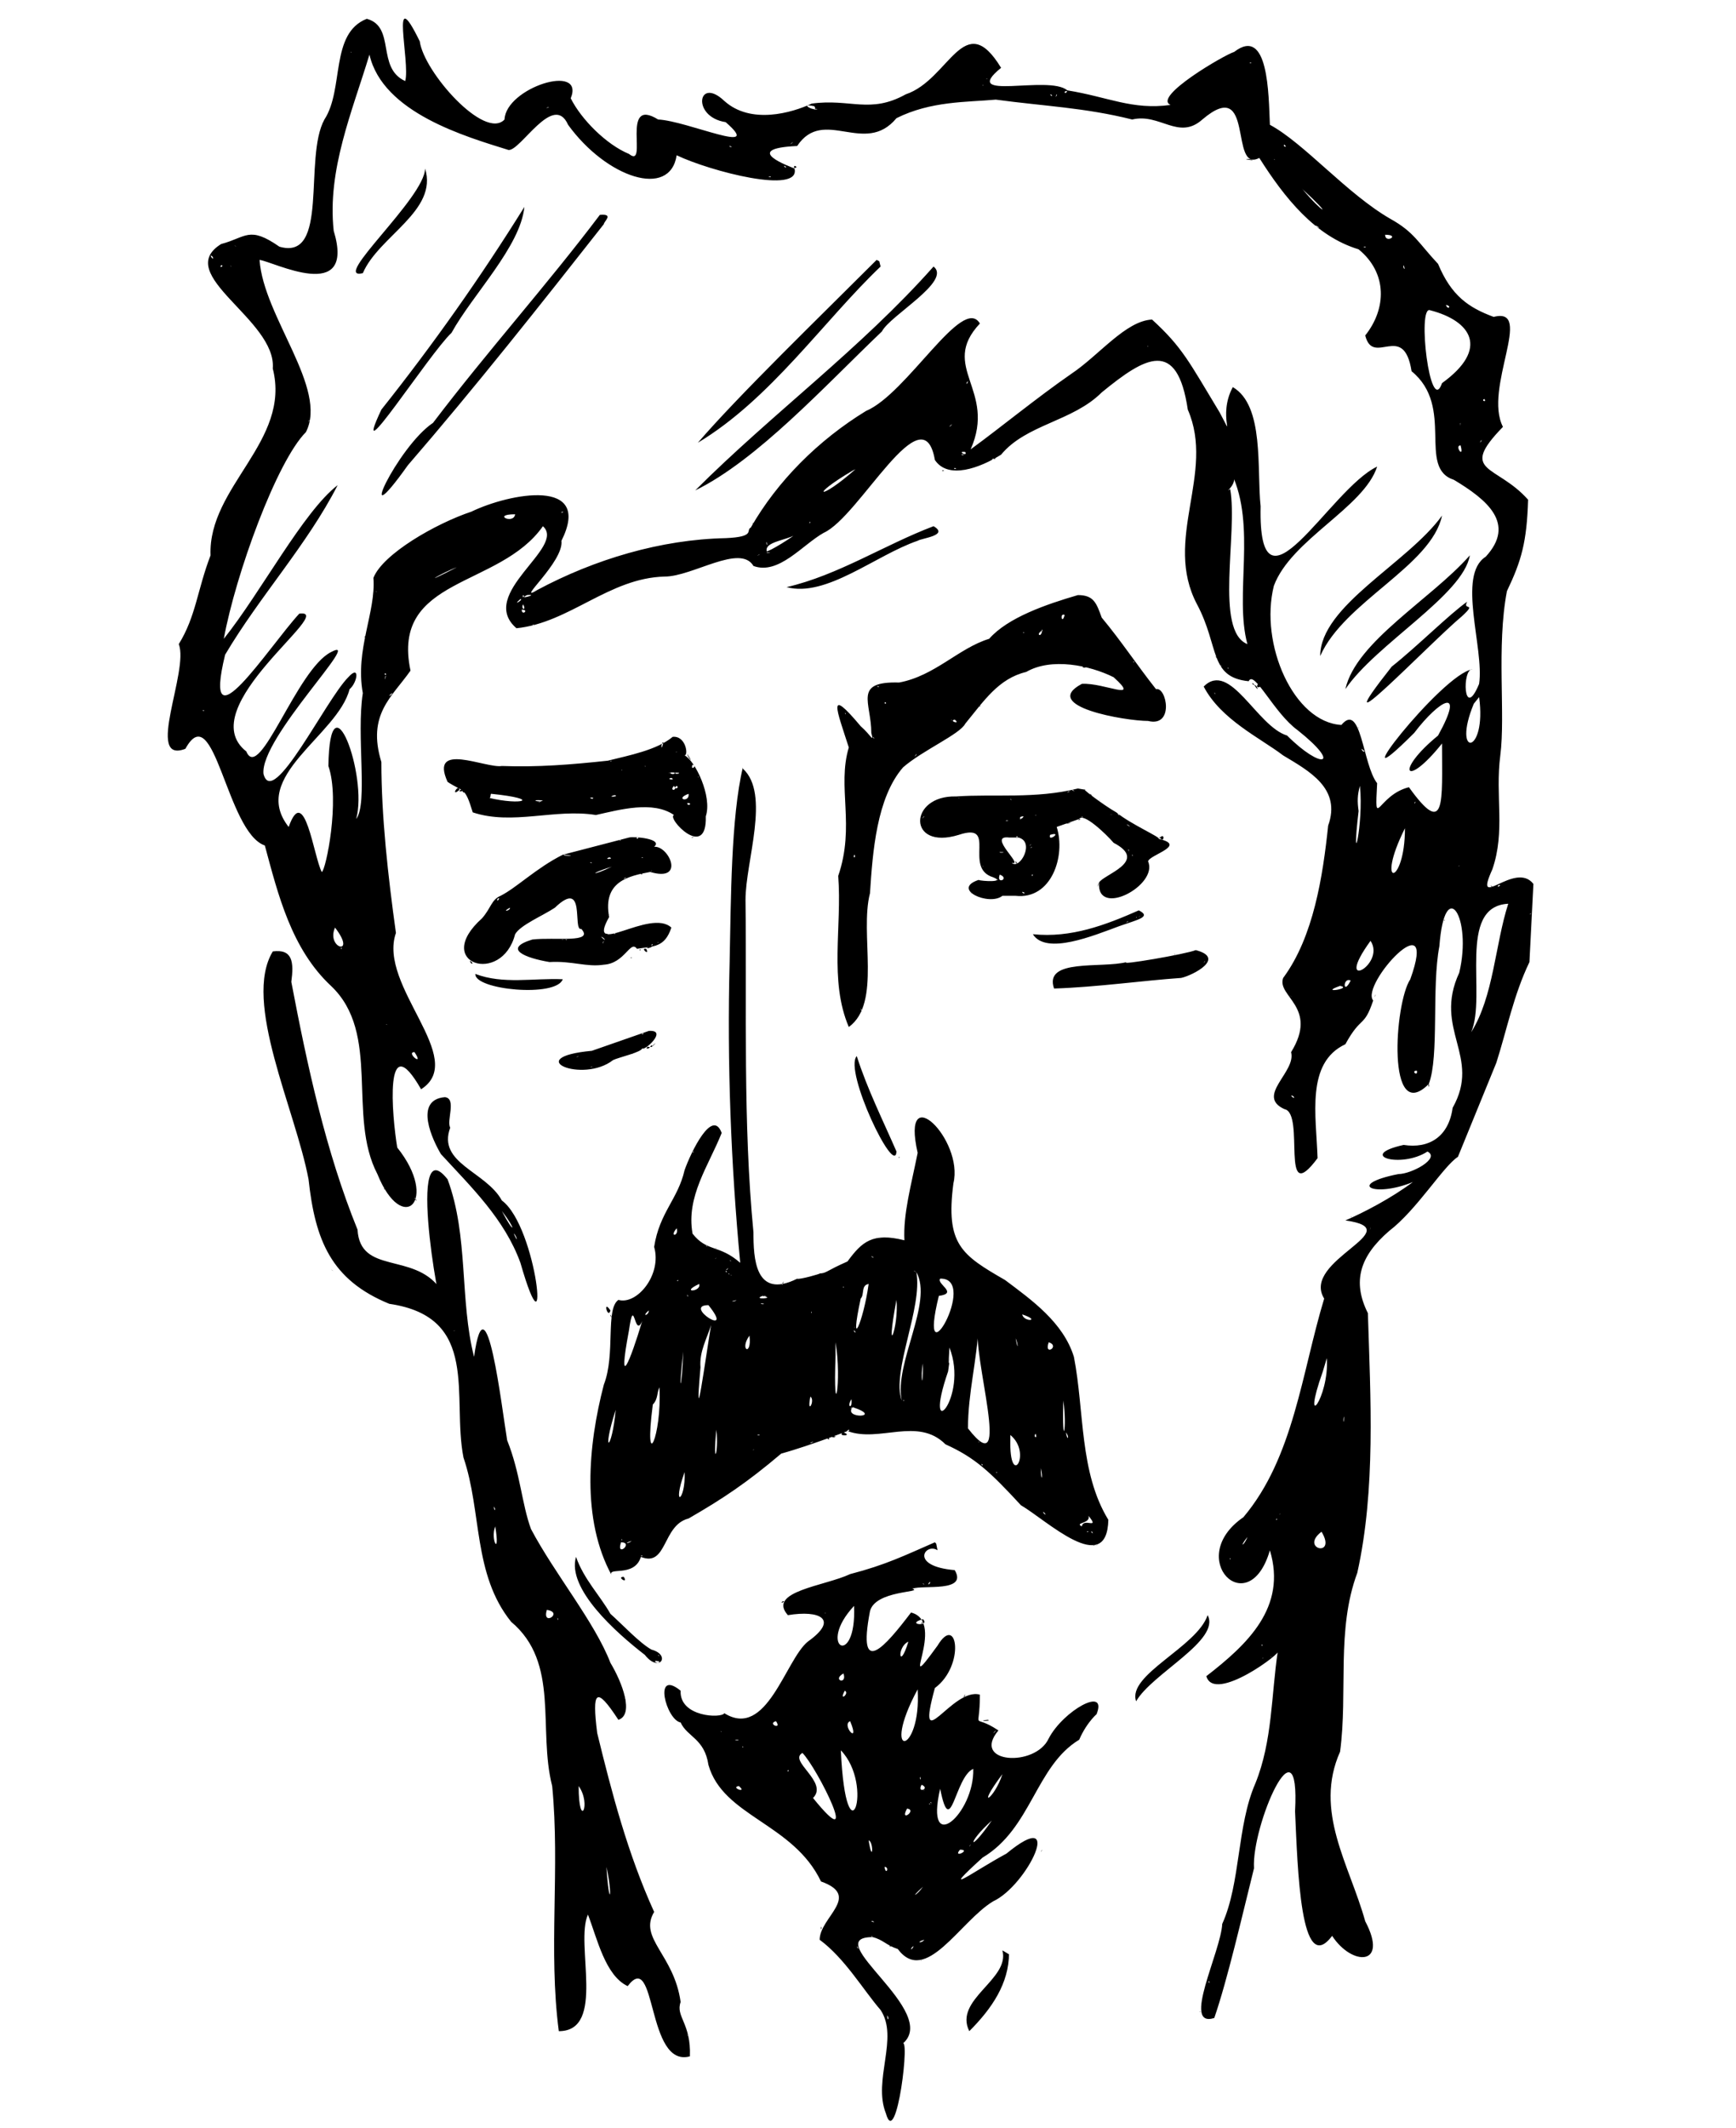 <svg xmlns="http://www.w3.org/2000/svg" width="1398" height="1713" version="1" viewBox="0 0 1311 1606">
    <title>Portrait of a mustached Heydon by Cole Henley, in Black ink.</title>
    <path d="M277 14c-28 11-17 53-32 76-16 29 4 107-34 96-23-16-25-7-44-2-37 23 42 57 39 94 14 55-49 89-47 141-10 26-11 46-24 67 8 20-26 91 5 79 22-40 31 63 60 73 10 37 20 78 50 106 38 36 12 98 35 142 19 47 47 20 15-20-4-24-10-93 18-44 36-23-33-78-19-118-6-43-11-88-11-129-11-36 8-49 22-69-15-71 67-62 100-109 18 16-50 51-20 77 40-4 70-38 112-39 21 0 57-25 67-8 19 7 37-16 53-25 27-12 75-107 84-55 10 15 34 6 50-4 19-23 54-25 76-47 33-27 57-41 65 13 21 48-19 98 7 147 17 32 9 55 39 58 4-9 19 24 37 37 34 27 18 30-8 4-23-7-43-57-63-37 13 25 43 39 60 52 20 12 44 25 34 53-4 38-11 84-34 115-5 14 27 22 6 56 4 15-27 33-5 43 16 3-4 76 25 37-1-32-9-72 21-86 12-22 14-12 21-33-10-12 50-77 28-16-12 18-18 111 14 79 8-21 2-73 8-104 4-54 25-22 15 20-20 43 17 63-5 102-3 22-18 31-37 28-36 8-2 18 18 5 10 5-12 17-22 17-40 8-18 18 11 6-16 12-37 23-51 29 50 7-34 30-16 59-17 56-23 120-61 165-45 31 4 80 20 25 13 43-17 71-48 95 6 21 59-19 54-19-5 33-4 68-17 100-14 32-11 75-25 106-1 21-31 79-6 71 10-29 21-77 30-113-2-32 35-117 31-43 2 43 4 126 28 94 15 23 43 23 25-11-12-43-39-83-19-128 6-45-3-92 13-135 14-63 10-132 8-196-12-24-6-43 16-62 21-16 41-49 52-56l29-71c8-25 13-51 25-76l3-59c-14-18-46 22-31-11 10-29 2-55 6-86s-3-82 5-124c11-23 15-37 16-69-24-27-53-20-19-55-15-29 24-91-7-83-19-7-32-16-42-40-15-16-18-24-36-34-33-19-65-57-91-71-1-23-1-75-27-55-7 2-62 34-48 40-29 4-47-6-78-11-14-12-82 9-50-17-28-46-39 9-72 20-27 15-42 3-71 7-15 7-46 16-66-2-20-19-25 12 1 16 30 26-29-1-51-2-29-18-7 38-22 26-17-7-36-26-44-42 11-27-49-8-50 16-15 16-61-36-64-59-23-47-7 16-11 30-22-10-7-41-29-47zm33 2s-2-1 0 0zm121 58c-1 1 0 1 0 0zm174 4h-1 1zm47 1zm213 1h-1 1zm65-40c1-2 0 0 0 0zm197 629c-3-2 0 1 0 0zm17-7l-2 1 2-1zm-227 863c-1 0 0 0 0 0zm0 0s0-1 0 0zm103-607c1 1 1 0 0 0zm45-34c1 1 1 0 0 0zm14-66c-1 1 1 4 0 0zm0-1s0 1 0 0zm-12 9h-1 1zm-29-74c0 1 2-4 0 0zm-10 18c-1 2 0 1 0 0zm-52-18c-1 0-5-1 0 0zm28-128c-2-1-1 5 0 0zm-52-106c0-7-6 3 0 0zm-3 0c-5-5 3 6 0 0zm-2-1c0-2-3-2 0 0zM767 333zm-54 22c-1-1-3 1 0 0zM297 524l1-1-1 1zM276 22c0 1 0 0 0 0zm24 1zm2 3s0 1 0 0zm429 13zm-466 0c1 0 0 1 0 0zm14 2c10 44 73 62 105 72 9 1 34-44 45-19 29 40 77 56 82 23 25 12 94 30 89 10-2-1-42-15 2-17 20-30 51 8 75-21 26-13 53-12 75-14 37 5 67 6 103 15 21-5 35 16 53 0 40-34 20 41 43 29 19 30 42 59 75 69 22 18 21 45 5 65 6 24 29-11 35 27 33 27 4 73 32 82 25 15 47 33 24 58-22 14-1 69-5 96-12 29-13-12-5-11-23 3-105 109-44 48 19-25 39-36 18 2-33 27-25 41 3 6 0 44 3 72-25 33-24 6-26 34-24-3-11-14-12-62-27-44-36-2-62-61-51-105 13-35 68-59 78-90-36 17-90 122-88 30-3-28 3-76-21-90-12 22 3 43-10 19-23-38-28-49-51-70-20 1-40 27-61 41-26 18-54 41-76 57 20-45-24-62 7-95-13-22-55 53-86 66-36 22-67 53-87 88-4 2 4 7-19 8-49 1-99 16-142 39-18 11 20-21 18-37 24-48-39-36-68-22-27 9-67 32-74 50 2 26-14 54-8 87-5 32 4 83-5 95 9-33-20-111-21-40 9 26-2 79-5 80-6-11-13-68-25-34-30-38 37-69 46-104 6-5 8-19-1-9-17 17-57 100-64 73-3-27 77-106 51-92-26 13-54 99-64 75-42-33 70-108 40-104-23 25-74 105-56 31 26-44 62-83 85-128-26 20-58 81-86 116 9-49 40-134 62-156 17-33-32-87-35-130 10 1 73 34 56-22-5-46 14-90 27-133zm-12 474c-1 0 0 1 0 0zm9-35zm0 0zm0 0c-1 0-1 2 0 0zm287-77l1-1-1 1zm48-61l1-1-1 1zm253-100s1 0 0 0zm22 18v-1 1zm226 244s-1-1 0 0zM877 91h-1 1zm-184-8c-1 0-1 0 0 0zm-93 42c-2 3 4 1 0 0zm-39 8s-1 0 0 0zm384-86c0 1-3 0 0 0zM745 59c1 0 0 1 0 0zm198 4h-1 1zm-200 1s-2 0 0 0zm-1 0c1 0 0 1 0 0zm2 0zm-3 0c-1 2-1 2 0 0zm45 5zm18 0c4-2 0 3 0 0zm-11 2c2 0 2 3 0 0zm5 0c1 0-2 4 0 0zm120 2c0 1 0 0 0 0zm-303 7c4 6-14-3 0 0zm-202 1c4-1-1 1 0 0zm0 0s-1 0 0 0zm202 1c6 0-2 1 0 0zm-119 7zm144 7zm-269 0c1 0 0 0 0 0zm150 0l2 1-2-1zm-131 7zm209 4c-3 3-2 1 0 0zm-1 1c-1 1-2 1 0 0zm351 1zm21 0c3 3-2 1 0 0zm-419 1c4 1-1 1 0 0zm421 2c0 1 0 0 0 0zm-31 8c10 2 2-1 0 0zm21 0c1 0 1 1 0 0zm-402 1zm32 4c2 0 2 3 0 0zm-271 2c0 22-72 85-47 79 12-28 57-47 47-79zm261 6c1 1-4 0 0 0zm15 2h-1 1zm386 7c26 24 15 18 1 1l-1-1zm-587 14c-33 53-69 104-108 153-25 53 36-42 53-58 16-29 52-65 55-95zm3 5c0 1 0 0 0 0zm601-1l2 3-2-3zm-547 2c-40 53-85 103-126 157-27 18-61 91-19 32 51-59 100-121 148-182 0-2 8-8-3-7zm604 7c1 0 0 0 0 0zm-64 1c2 0 6 4 0 0zm3 2c2 1 0 0 0 0zm50 5c12 0 0 7 0 0zm14 1c0 1 0 0 0 0zm-864 2zm-31 4c3-1 0 0 0 0zm2 0zm10 1c2 1 1 1 0 0zm853 1c4 0-1 1 0 0zm-858 2c1 0 0 0 0 0zm904 1zm-917 4c2-1 3 5 0 0zm884 0c1 1 1 1 0 0zm-810 2c0-1 0 0 0 0zm429 1c-43 43-104 102-135 138 55-33 95-92 138-133l-1-4-2-1zm-495 4zm0 0c3 0-2 3 0 0zm7 0c1 2 0 1 0 0zm886 0c2 5-1 2 0 0zm-892 1zm537 0c-55 62-122 111-180 169 47-23 98-79 141-120 6-12 53-38 39-49zm-42 1h-1 1zm429 28c5 1 1 4 0 0zm-3 2h2-2zm19 0s-2 0 0 0zm-15 0s1 1 0 0zm-13 2c31 8 45 29 9 55-9 26-19-59-9-55zm19 10h-1 1zm-214 13zm-18 4c0 1-1 0 0 0zm-136 27c-2 4-1-1 0 0zm390 13c2 3-3 1 0 0zm-178 6zm-709 10c-2 2-1 0 0 0zm869 1s-1 1 0 0zm0 1c0 1-1 1 0 0zm-384 1c-2 3-3 2 0 0zm-1 1c-1 1 0 1 0 0zm385-1c0 1-1 0 0 0zm16 12c-2 4-1 0 0 0zm-16 4c3 11-5 0 0 0zm-374 5c2 4-7-1 0 0zm-1 2c-1 1-4-1 0 0zm22 3c6-1-4 2 0 0zm-29 7c3 1-2 1 0 0zm-75 1c-27 24-36 21-2 1l2-1zm284 3c19 40 2 92 12 129-25-10-7-84-13-117-6 4 8-5 1-12zm12 129c0 1 2 0 0 0zm187-117s1 0 0 0zm11 6c2-1-1 0 0 0zm-715 11c1 1-3 1 0 0zm-12 0h-1 1zm-24 2c-1 8-18 0 0 0zm700 1c-26 36-92 68-92 106 18-41 84-68 92-106zm-473 2l-2 2 2-2zm-46 3h-1 1zm42 0c-1 2-1-1 0 0zm-43 0zm0 0c-1 3-1 1 0 0zm-158 1h-1 1zm-4 1zm298 1c-37 14-72 37-111 46 30 8 67-24 99-35 3-2 24-4 12-11zm-99 2c-8 7-25 17-27 17-2-9 22-8 27-17zm-26 17s1-2 0 0zm124-13l-1 1 1-1zm-110 4c0 1 0 1 0 0zm100 1c1 0-3 0 0 0zm-115 1c1 5-1 0 0 0zm0 8c6-1-1 1 0 0zm-5 1c-1 1-4 2 0 0zm536 1c-29 33-86 65-94 101 23-34 89-71 94-101zm-521 5s-1 0 0 0zm-4 2s-1 1 0 0zm-3 2c-1 0-2 0 0 0zm-237 0c-31 16-11 4 0 0zm793 16l-1 1 1-1zm-854 2c1 1 0 1 0 0zm114 3c10-1-8 4 0 0zm-3 0c2 1-1 3 0 0zm419 0c-24 7-53 17-67 33-23 7-41 28-68 33-35-1-21 15-21 38 2 8 0 2-8-5-26-31-18-12-9 16-9 30 5 59-8 97 3 38-7 79 8 114 25-18 8-70 16-101 2-31 5-72 25-95 15-13 43-25 47-33 14-17 25-34 46-39 19-11 48-5 66 4 21 19-7 4-24 5-32 17 33 28 50 28 20 5 14-26 6-24-15-19-26-36-41-54-4-11-6-17-18-17zm32 35h-1 1zm22 60s-4 0 0 0zm-32-36c-5 0 3 0 0 0zm-18-5c-2 1 5 1 0 0zm-90 44c1 0 0 0 0 0zm-333-97c1 1 0 1 0 0zm-2 2c3 0-7 6 0 0zm715 2c-13 9-38 34-57 49-56 71 29-18 53-38 12-11 0-4 4-11zm-713 2c3 5-2 4 0 0zm-1 4c6 0 0 5 0 0zm434 0v1-1zm280 1s-2 2 0 0zm-705 0c-1 0-1 0 0 0zm410 0zm-416 2h-1 1zm-3 0c2 1 2 0 0 0zm410 1c-2 8-4-2 0 0zm147 3c1 1 0 0 0 0zm-548 4c0 1-3 2 0 0zm538 2zm0 1s0 1 0 0zm-154 1c1 1-1 2 0 0zm-1 1c1 0-1 2 0 0zm1 0c-1 6-5 2 0 0zm-14 1c2 1-2 0 0 0zm-20 9s-2 1 0 0zm165 9c2 3 0 1 0 0zm-87 3zm25 1zm-24 0c1 1 0 0 0 0zm24 0c1 0 0 2 0 0zm66 3c1 3-1 0 0 0zm5 2c2 0 0 1 0 0zm-636 4c2 2-2 1 0 0zm0 2c1-1-1 6 0 0zm467 4c-1 2 0 0 0 0zm-3 1zm65 2h-1 1zm-3 0h-1 1zm94 1l1 1-1-1zm-247 0c-1 1-3-1 0 0zm251 5h1-1zm2 0c0-1 2 2 0 0zm-621 0c1 1-5 4 0 0zm821 3c6 44-21 46-4 5l4-5zm-303 2c3 0-3 0 0 0zm41 1zm25 0zm-15 0v1-1zm-196 1c0 3-2-1 0 0zm-1 1zm0 0c0 1 0 1 0 0zm72 1c1 1-1 2 0 0zm-587 4c3 0 0 1 0 0zm485 2c1 0 1 2 0 0zm232 4c2 0-3 0 0 0zm-149 1c5 4-5 1 0 0zm-2 0c-1 1-1 0 0 0zm-5 2s-1 0 0 0zm3 0c1 0 0 0 0 0zm309 4c0 1-1 0 0 0zm-777 3zm259 4c-12 10-33 14-49 18-28 3-53 5-80 4-12 2-55-19-41 12 12 8 13 3 19 23 30 10 62-3 93 2 18-4 43-11 59 0-6 2 25 35 24 1 5-15-8-42-16-46 3 0 1-15-9-14zm11 13c0 2 6 9 0 0zm-1-1zm5 64c-3 0 3-1 0 0zm-27-22h1-1zm-21 0c-2 0 1 0 0 0zm0 0h1-1zm-125-12c4 0-3-3 0 0zm-1-1c1-3-5 1 0 0zm-2-1c-1-5-7 6 0 0zm2 0v-1 1zm51-18zm259-22c1 0 2 3 0 0zm-158 4c-2 9-2 0 0 0zm527 5c4 2 2 4 0 0zm-529 0c3 0-3 0 0 0zm-2 0c-1 0-1 0 0 0zm10 0v1-1zm4 2c0 1-1 1 0 0zm-21 2s-2 1 0 0zm202 0c1 0-3 4 0 0zm-197 0zm-12 1zm-21 4c-1 1-2 0 0 0zm61 3c4 1-2 5 0 0zm-160 0l2 2-2-2zm128 1zm-4 0c1 0 0 1 0 0zm-117 1c6 0-1 0 0 0zm632 0zm-441 0c-9 38-9 100-10 147-2 76 1 153 8 227-16-14-25-8-36-22-5-28 12-51 22-76-7-19-23 14-28 28-5 22-19 32-23 58 6 21-13 44-27 40-10 7-2 41-11 64-12 46-17 102 6 144-4-7 17 2 22-14 20 8 16-24 36-29 26-15 44-27 70-49 22-6 58-20 50-17 24 9 53-11 74 10 22 10 33 20 57 46 19 11 65 55 66 11-22-36-18-82-26-123-8-26-32-43-52-58-33-19-45-27-39-73 8-33-40-80-27-23-5 25-11 46-10 66-24-6-32 1-43 16-16 7-16 9-21 9 2 0-16 5-17 4-32 16-33-16-33-35-8-83-5-168-6-251 0-29 19-80-2-99zm41 386h1-1zm15-3c3 0 1-1 0 0zm1 0c1 0 1-1 0 0zm19 119c-6 3 8 3 0 0zm-6 3c-7-1-1 2 0 0zm-6 2c3 1 0-2 0 0zm-141 89c-1-1 0 0 0 0zm-13 15c-6 0 4 6 0 0zm-9-196c-2-4-1 0 0 0zm-1-5c-6-9-2 7 0 0zm79-47c1 0 2-1 0 0zm1 0zm-71-361c-1 1-1 0 0 0zm-1 1s-1 0 0 0zm36 1c1 0 1 1 0 0zm1 0c7-1 2 3 0 0zm4 0c7 0-1 2 0 0zm164 2zm-147 1c1 0 0 1 0 0zm-172 0s-1 0 0 0zm152 1c4 2-5 1 0 0zm-1 1zm0 0zm0 0c1 0 3 0 0 0zm-6-1zm29 2v1-1zm-20 4c3 4-4 4 0 0zm518 0c3 29-7 70-1 19-1-7-1-12 1-19zm-516 0c3 2-4 3 0 0zm303 2c-32 8-64 4-92 6-36-1-37 41 2 29 30-10 3 25 26 32 10 4-9 3-11 2-21 7 8 20 18 12h10c27 3 38-30 31-52l17-6c3-5 20 11 26 18 27 14-8 24-11 30-2 27 45 2 37-16 1-5 30-12 8-17 2-1-21-11-32-20-9-5-29-20-23-17l-6-1zm62 37c3 5 4-4 0 0zm0 0c-2 0 1 1 0 0zm-13 32zm-11-22c-1 0 1 1 0 0zm-36-24c-2 0-2 2 0 0zm-7 3c-7 0-4 1 0 0zm-42 55s-1 0 0 0zm-9 0s-2 0 0 0zm-15 2c-1 0-3 0 0 0zm-9-3c-2-3-1-1 0 0zm7-10s2-1 0 0zm11-1s-1 0 0 0zm1 0c1 0 2 0 0 0zm-30-34h2-2zm-367-34zm454 0c4 2-2 0 0 0zm-2 1c-3 2-2 0 0 0zm-322 1c4 0-2 0 0 0zm-115 1c39 4 23 9-2 3 2 1 1-3 2-3zm23 5h1-1zm412-5c1 0-2 0 0 0zm17 0c1 0 3 3 0 0zm-303 0c1 7-11 4 0 0zm-56 1c5 1-7 2 0 0zm260 2c2-1-1 1 0 0zm-276 0c0 2-5-1 0 0zm315 1c0-1 2 2 0 0zm67 0c0 1 1 3 0 0zm-383 0c-1 1-4 4 0 0zm-37 1c-3 2-11-1 0 0zm659 1c-1 3-1 0 0 0zm-662 0c5-1-2 1 0 0zm358 0zm-356 0c2 0 0 0 0 0zm334 0c-1 0-5 0 0 0zm89 0s1 2 0 0zm-313 1c5 0 0 3 0 0zm317 3s1 2 0 0zm-396 5c2 0-5 0 0 0zm404 0c1 0 2 3 0 0zm-7 0s0 1 0 0zm1 1c4-1 1 0 0 0zm-1 0c2 1 0 0 0 0zm-58 0s-1 1 0 0zm3 0c1 0 0 1 0 0zm-4 1c4 0-1 0 0 0zm-80 0c0 2 0 0 0 0zm0 0c-3 4 0-1 0 0zm80 0c2 0 0 0 0 0zm15 0c-1 0 0 0 0 0zm24 0c1 0 0 2 0 0zm-44 0c-2 4-5 0 0 0zm-1 1c-1 0 2 0 0 0zm-13 1c2 0-3 0 0 0zm12 0c-1 1-1-1 0 0zm-11 1c4 0-2 1 0 0zm-242 1h1-1zm486 0c0 1 0 1 0 0zm-153 2c5 3 0 1 0 0zm210 3c0 44-23 46 0 0zm-200 2c2 0-1 0 0 0zm7 2zm-75 1c10-3-2 6 0 0zm-25 1c2 1-2 1 0 0zm1 0zm-294 1l-50 13c-20 10-35 25-47 31-7 3-7 9-14 17-38 34 15 51 25 12 4-7 21-14 30-20 24-23 13 18 20 16 10 11-20 6-37 8-23 7-5 14 13 17 17-1 28 4 41 2 16-1 20-19 25-12 13-2 21-1 26-16-16-15-65 24-47-8-5-27 15-31 31-34 27 8 14-20 3-19 7-6-15-8-19-7zm12 0zm8 5zm1 2c-1 0 0 0 0 0zm0 0zm0 0s-2-4 0 0zm-11 20c-2 0 0 2 0 0zm-26 46c-2-2-9 4 0 0zm37 8c-1-1-2 2 0 0zm-8 3c-5-1 3 6 0 0zm-5 1c1 1 1-2 0 0zm-7 6c2 0 1-1 0 0zm-11 5c-1 0 2 0 0 0zm-1 0zm-42-2h1-1zm-15 0h-1 1zm-7-4zm-3-12h-1 1zm20-2h1-1zm25-3zm0 0c1 2 0-1 0 0zm-52 0s-1 1 0 0zm-3-34s0-1 0 0zm382-39c13 3 1 25-5 19 10 3-19-21-2-19h7zm-10 0c-4 0-2 0 0 0zm8 18c-1 1 3 3 0 0zm-10-18zm-275 0c0 2-3 0 0 0zm-12 2c0 1 0 1 0 0zm-1 0c0 1 0 0 0 0zm0 0c-1 1-2 0 0 0zm0 1c-1 0 0 0 0 0zm310 2c-2 2-2 1 0 0zm0 2c1 0-2 2 0 0zm70 1v1-1zm-602 1c1 0 2 1 0 0zm530 0s-2 1 0 0zm74 0s2 2 0 0zm1 0c1 0 0 2 0 0zm0 1c1 0 0 1 0 0zm-350 0zm-18 1c1 0 0 0 0 0zm270 0v4-4zm1 0c7 0-1 1 0 0zm-110 2c2 1-1 4 0 0zm210 0c1 0 0 2 0 0zm-429 0c13 1-3 1 0 0zm34 2c5 1-5 2 0 0zm25 0c0 1-1 0 0 0zm0 0c1 0 0 1 0 0zm-8 1zm-23 1c-1 0-1 0 0 0zm-7 2c0 1-3-1 0 0zm322 2zm-27 0c1 2 0 1 0 0zm360 0c0 1-1 1 0 0zm-640 1c-14 7-19 6 0 0zm379 1c0 1 0 1 0 0zm-349 2c1 1-1 0 0 0zm302 1zm0 0s0 1 0 0zm-39 2c8 3-3 8 0 0zm25 0c-1 3-1-1 0 0zm-307 2c-2 2-3 1 0 0zm279 1c1 0 3 3 0 0zm0 1zm-12 1s0-1 0 0zm90 1c-2 6-1 1 0 0zm306 2zm-3 0c-3 3-2-1 0 0zm-365 1zm0 1s-2 1 0 0zm4 3c4 1 0 2 0 0zm317 1v1-1zm-355 1c2 1 0 0 0 0zm44 0zm-401 3c-2 4-2-1 0 0zm29 1s-2 0 0 0zm735 2h1-1zm-2 1c-10 31-11 70-28 97 12-28-11-95 28-97zm-754 3c1 2-7 4 0 0zm659 1v1-1zm-184 1c-25 11-51 21-80 18 10 16 46 1 65-6 14-5 25-7 15-12zm3 1zm-21 13c-2 0 2 0 0 0zm16-12h-3 3zm-449 0c-2 3-1 1 0 0zm747 0c0 2-1 1 0 0zm-696 1c0 1-1 2 0 0zm-74 1s-1 1 0 0zm475 0c-1 2-1 1 0 0zm-3 1c1 0 0 1 0 0zm233 2c0 2-1 0 0 0zm-239 1c0 1-3 2 0 0zm-467 2v1-1zm110 2h-2 2zm-242 1c17 22-7 16 0 0zm212 4c-1 2-2 0 0 0zm-2 1zm-1 0h-1 1zm-8 2c2 0 5 5 0 0zm-29 2c0 1-1 0 0 0zm2 0c2 0 1 1 0 0zm608 1c12 18-29 40 0 0zm-579 0c-1 4-1 1 0 0zm-42 0c-1 0-3 0 0 0zm83 1c0 1-1 0 0 0zm-5 2c2-2 0 2 0 0zm-234 2c0 3-1 0 0 0zm230 0c3 0-4 0 0 0zm1 0c8-2-2 2 0 0zm-231 1s0 1 0 0zm645 1c-7 3-60 12-52 9-19 5-63-3-55 20 32-1 67-6 96-8 9-2 34-15 11-21zm-107 29h1-1zm2-12c1 0 5 0 0 0zm53-8zm-645-8c-23 38 17 119 27 172 5 46 17 76 61 94 69 10 47 70 56 116 14 41 7 88 36 124 37 31 20 81 31 124 6 62-3 124 5 185 36 0 12-66 22-88 7 18 13 46 30 54 22-29 14 62 47 53 1-25-11-30-7-41-5-36-32-48-20-68-20-44-32-90-43-135-4-32-1-36 16-10 12-4 3-28-6-43-12-31-42-67-60-101-7-19-8-42-18-67-4-24-16-127-25-63-11-43-4-91-20-134-34-43 0 133-6 82-20-27-60-10-62-44-24-59-38-124-50-187 2-15 1-25-14-23zm14 5l-1-1 1 1zm105 158zm147 402c1 0 0-1 0 0zm48 253v1-1zm-39-43v1-1zm0 1c0-1 0 0 0 0zm1-776c-1 1-1 1 0 0zm-1 1s0 1 0 0zm406 1c1 0-1 1 0 0zm-470 2c2 0-2 0 0 0zm459 1s-3 1 0 0zm-521 2c4 3 0 3 0 0zm555 0c0 1-2 3 0 0zm-455 3zm448 2c3 0-3 0 0 0zm-544 5c-1 12 61 18 66 4-22-1-45 4-66-4zm61 10h1-1zm457-5h-1 1zm143 0c-6 12-6-3 0 0zm-8 4c10 2-17 6 0 0zm-790 8zm428 9c1 1 1 5 0 0zm-363 4zm5 8c1 1-1 0 0 0zm198 5l-43 15c-54 5-7 25 16 7 4-2 22-6 22-9 1 3 20-14 5-13zm-1 12zm0 0c-3 3 5 0 0 0zm2 0c2 1 2-3 0 0zm1 0c1 0 6-6 0 0zm-2 1zm-2 0s-3 2 0 0zm-10 4c-1 0-1 1 0 0zm-1 0c-5 0 0 1 0 0zm-2 1c0-1 0 0 0 0zm11-16c-2 2-1-1 0 0zm-1 0l-1 1 1-1zm-9 4c-1 1 0 0 0 0zm624 6zm-90 2zm-697 2c8 12-7 0 0 0zm124 3c-3 2-1 0 0 0zm210 0c-10 11 29 92 30 72-10-23-22-47-30-72zm-200 8c2 0-4 1 0 0zm623 3c1 5-5 0 0 0zm1 7c1 0 0 0 0 0zm-755 4l1 1-1-1zm652 6h1-1zm7 2c2-1 4 4 0 0zm-639 1c-24 2-9 33-3 43 23 25 48 49 60 82 23 80 13-27-14-47-12-22-49-28-39-55-3-5 5-22-4-23zm7 54zm-67-53v1-1zm818 14v1-1zm-797 4l-1 1 1-1zm396 9zm-395 8s0 1 0 0zm750 5c6 0-3 0 0 0zm-1 0c1 0-1 0 0 0zm-523 0c-1 2-1 0 0 0zm534 0zm11 1zm-547 0c0 1 0 1 0 0zm521 1h-1 1zm57 0c0 1 0 0 0 0zm-421 2c1 0-1 2 0 0zm-6 1h1-1zm-153 4zm459 2zm85 12zm3 0s-1 0 0 0zm-28 1s-2-1 0 0zm-749 4zm0 0c2 1 0 1 0 0zm23 7c1 0 3 5 0 0zm-13 4zm745 5zm-666 1c11 14 10 19 0 0zm656 12c0 1-1 4 0 0zm-524 1c2 6-6 7 0 0zm-123 4c2 1 4 9 0 0zm133 3zm142 1c5-1 1 0 0 0zm-94 1c0 3 0 1 0 0zm115 3c3-1 0 0 0 0zm-151 1c1 0 2 2 0 0zm191 3zm-78 3zm-1 2h-1 1zm13 0c4 2 0 1 0 0zm-117 1c-1 2-1 1 0 0zm6 2h-1 1zm4 0c1 0 2 2 0 0zm-249 2h-1 1zm-3 1s-2-1 0 0zm421 0c1 1 3 3 0 0zm-170 3c-1 2-3 2 0 0zm196 1zm-496 0c3 2 1 1 0 0zm440 1c1 0 3 2 0 0zm-142 0c2 1 0 2 0 0zm144 1c13 23-17 69-11 97-8-22 16-70 11-97zm-138 1l-2 1 2-1zm-4 0c2 1 0 1 0 0zm2 1c1 1 0 1 0 0zm158 3c30-1-18 82-1 13 15-2-2-9 1-13zm-198 1c1 1-2 1 0 0zm69 1c6-1 1 0 0 0zm11 0c-2 5-2 2 0 0zm64 2c-4 29-15 53-6 11 3-3 0-10 6-11zm-128 0c2 6-15 7 0 0zm109 2c1 1-1 1 0 0zm-74 6zm-44 0c1 1 0 3 0 0zm59 1c1 1-4 0 0 0zm-2 0c11 2-9 3 0 0zm101 3c2 21-9 48 0 0zm-124 1c7-2 0 1 0 0zm6 1c0 1 0 0 0 0zm18 1c-1 1-5-1 0 0zm-42 1c21 26-20 0 0 0zm-45 4c0 4-6 5 0 0zm-2 3zm125-2c0 2-1 0 0 0zm159 2c15 5 1 6 0 0zm-195 4s-1 0 0 0zm-92 1c-9 30-19 55-10 7 4-28 4 7 10-7zm52 3c-4 24-13 90-8 32-1-12 5-22 8-32zm202 0c-6 20 27 123-8 78 0-27 7-52 8-78zm-93 1c-1 2-1 1 0 0zm-302 3c-3 1-1 0 0 0zm301 0c3 3-1 1 0 0zm-79 4c2 16-8 11 0 0zm201 2c2 4 2 11 0 0zm-136 3c5 30-2 65 0 10v-10zm161 0c9 3-4 11 0 0zm-75 4c15 38-21 76-1 18 4-30-1 13 1-18zm-201 3c-1 29-4 35 0 0zm486 5c2 30-20 58-3 10l3-10zm-510 0zm205 4c0 23-2 10 0 0zm-199 18c2 37-12 67-5 13 4-4 3-9 5-13zm114 7c4 3-3 15 0 0zm31 2c1 8-4 6 0 0zm160 1c3 21-1 39 0 0zm-121 0c1-1 1 1 0 0zm-39 5c1 0 0 3 0 0zm0 0c1 0-1 3 0 0zm1 0c24 8-8 9 0 0zm-179 2c-3 32-11 34 0 0zm551 0l-1 1 1-1zm-329 5c1 0-3 0 0 0zm-41 0c5 0-4 0 0 0zm369 0c0 8-1 2 0 0zm-334 9l-2 1 2-1zm-46 0zm-94 1c2 18-3 30 0 0zm100 0c2 1-4 2 0 0zm373 0c0 1 0 1 0 0zm-339 1c1 0 0 0 0 0zm-36 0c3 0-4 0 0 0zm166 1c3 4 1 7 0 0zm-23 1c2 4-2 3 0 0zm-210 1c4-1 0 1 0 0zm191 0c17 14-1 42 0 3v-3zm22 3c5 0-2 0 0 0zm-171 2c0 1-5 2 0 0zm125 0c1 0 0 1 0 0zm-170 6c1 0-1 1 0 0zm171 11c1 0 0 0 0 0zm1 0c2 0 1 2 0 0zm45 3c2 8 0 11 0 0zm-34 3c2 0 1 1 0 0zm-235 0c1 22-10 28 0 0zm-144 26c2 3 0 4 0 0zm415 4c4 4-1 1 0 0zm179 1c-1 2-1 1 0 0zm-145 2c9 11-4 1-5 8-6-3 7-2 5-8zm-1 10c0 1 1 0 0 0zm143-8c1 1-1 2 0 0zm-590 6c4 24-4 10 0 0zm456 3h1-1zm-8 1c-2 1-1-1 0 0zm2 0c1-1 2 3 0 0zm174 0c12 20-17 13 0 0zm-56 4c-2 6-7 9 0 0zm-472 2c-1 1-1-1 0 0zm7 1c-2 2-7 2 0 0zm229 1c-23 10-37 17-64 24-19 9-63 13-47 31 24-4 39 3 15 20-17 14-31 74-63 54-2 4-34 3-33-17-21-17-11 22 0 24 5 11 18 12 21 32 11 39 64 44 85 88 31 11-1 27-1 44 19 14 33 38 46 53 14 21-6 53 4 78 8 29 19-63 12-52 31-24-64-81-22-81 8 2 10 6 19 9 21 28 47-21 72-36 26-12 55-73 10-36-26 14-52 34-18 3 37-22 40-69 73-89 6-14 15-21 13-19 9-22-25-3-36 18-10 22-59 19-38-6-21-14-14 3-14-27-21-6-49 50-34-5 23-17 17-57 2-32-32 44 8-18-20-25-19 25-41 51-31-1 4-16 41-14 32-17 8-3 42 3 32-14-35-3-22-21-13-15l-1-5-1-1zm15 21s1 0 0 0zm-33 15c0-1-1 0 0 0zm-15 4h1-1zm90 118h1-1zm-67 157c0 1-1 2 0 0zm-23-10c0-1-3 0 0 0zm-53-13c1 0 0-4 0 0zm-73-163s1 0 0 0zm60-50v-1 1zm-5-24h1-1zm-10-10c0-2-4 2 0 0zm-123-45c10 0-4 12 0 0zm360 2c1 0-4 1 0 0zm-3 0c2 1-2 0 0 0zm-342 8c3 0 0 1 0 0zm-49 1c-7 24 30 57 52 74 11 14 20 0 5-4-9-5-22-19-31-27-8-14-20-26-26-43zm494 1c1 1-1 1 0 0zm-226 2h-1 1zm221 2c0 1 0 0 0 0zm-219 5c1 0-2 0 0 0zm-43 4zm40 5c2 0-3 4 0 0zm-5 1c2 1 0 1 0 0zm1 1zm12 0l-1 1 1-1zm7 1c1 0-2 0 0 0zm1 0zm-73 15c-4 0-2 0 0 0zm0 0c2 48-29 31 0 0zm-232 3c13 2-4 13 0 0zm210 2c1 1 0 1 0 0zm289 2c-8 24-61 45-54 65 12-21 64-46 54-65zm-491 2c1 1 0 3 0 0zm276 1c6 6-14 4 0 0zm0 1c-3 5 0 2 0 0zm-2 5zm-264 8s1 2 0 0zm255 3c-7 23-9 4 0 0zm267 2zm0 0c1 2-1 1 0 0zm1 0zm-457 8c2 1 0 1 0 0zm463 1c0 1-1 1 0 0zm-6 1c0 1-1 1 0 0zm-456 3c-1 3-7-2 0 0zm139 9c3 9-9 5 0 0zm36 8c0 2 0 0 0 0zm20 4c3 50-29 54 0 0zm-55 1c4 2-5 9 0 0zm91 3c-2 5-1 0 0 0zm3 13l-1 1 1-1zm-194 5c0 1 0 0 0 0zm208 1c4 1-10 1 0 0zm-160 1c5 7-7 2 0 0zm56 0c8 19-7 3 0 0zm110 7c0 1-4 4 0 0zm-207 1c-1 0-1-1 0 0zm88 2zm112 1c-2 2 0 0 0 0zm-190 3c6 0 1 1 0 0zm6 5c1 1-1 1 0 0zm74 3c26 27 4 87 0 0zm-29 2c11 11 46 81 8 34 12-12-19-28-8-34zm129 12c1 34-37 67-25 15 8 40 11-9 25-15zm-140 1c2 0-1 2 0 0zm162 3c-6 19-21 28 0 0zm-62 2c1 4-1 1 0 0zm12 1zm75 4c0 2 0 0 0 0zm-205 1c23 22 4-16 0 0zm119 0c7 3-4 7 0 0zm-259 1c10 14 0 34 0 0zm121 0c7 6-7 1 0 0zm140 3c1 0-2 1 0 0zm5 9c1 1-1 1 0 0zm1 1c-2 1-1 0 0 0zm-1 0s-1 1 0 0zm-1 0c1 1-1 1 0 0zm-17 4c8 1-6 11 0 0zm-115 0zm179 9c-18 26-19 17 0 0zm-93 15c4 1 3 19 0 0zm121 1zm-1 1c-1 1 0 0 0 0zm-43 1c-1 3-1 1 0 0zm-1 2zm55 2c0 1-2 3 0 0zm-62 0c9 0-6 7 0 0zm56 6zm-323 7c5 23 2 32 0 0zm210 0c4 0 1 7 0 0zm29 15c-4 6-11 10 0 0zm14 4c-3 2-4 4 0 0zm-58 17c15 10 2 1 0 0zm33 5c-1 2 0 0 0 0zm-28 0c1-1 4 2 0 0zm0 11c2 1 0 1 0 0zm40 3c-2 3-7 2 0 0zm-51 5c1 0 2 4 0 0zm43 0c-3 5-2 0 0 0zm67 3c6 22-37 37-25 61 17-17 30-36 30-59v1l-5-3zm-66 1l-4 1 4-1zm-202 3c1 1 0 0 0 0zm424 19c1 3-1 1 0 0zm-4 18v1-1zm-3 5c1 0 0 1 0 0zm-240 1h1-1zm4 2c2 3 0 5 0 0zm60 7l-1 1 1-1zm-211 8c1 0 0 1 0 0zm1 1z"></path></svg>
